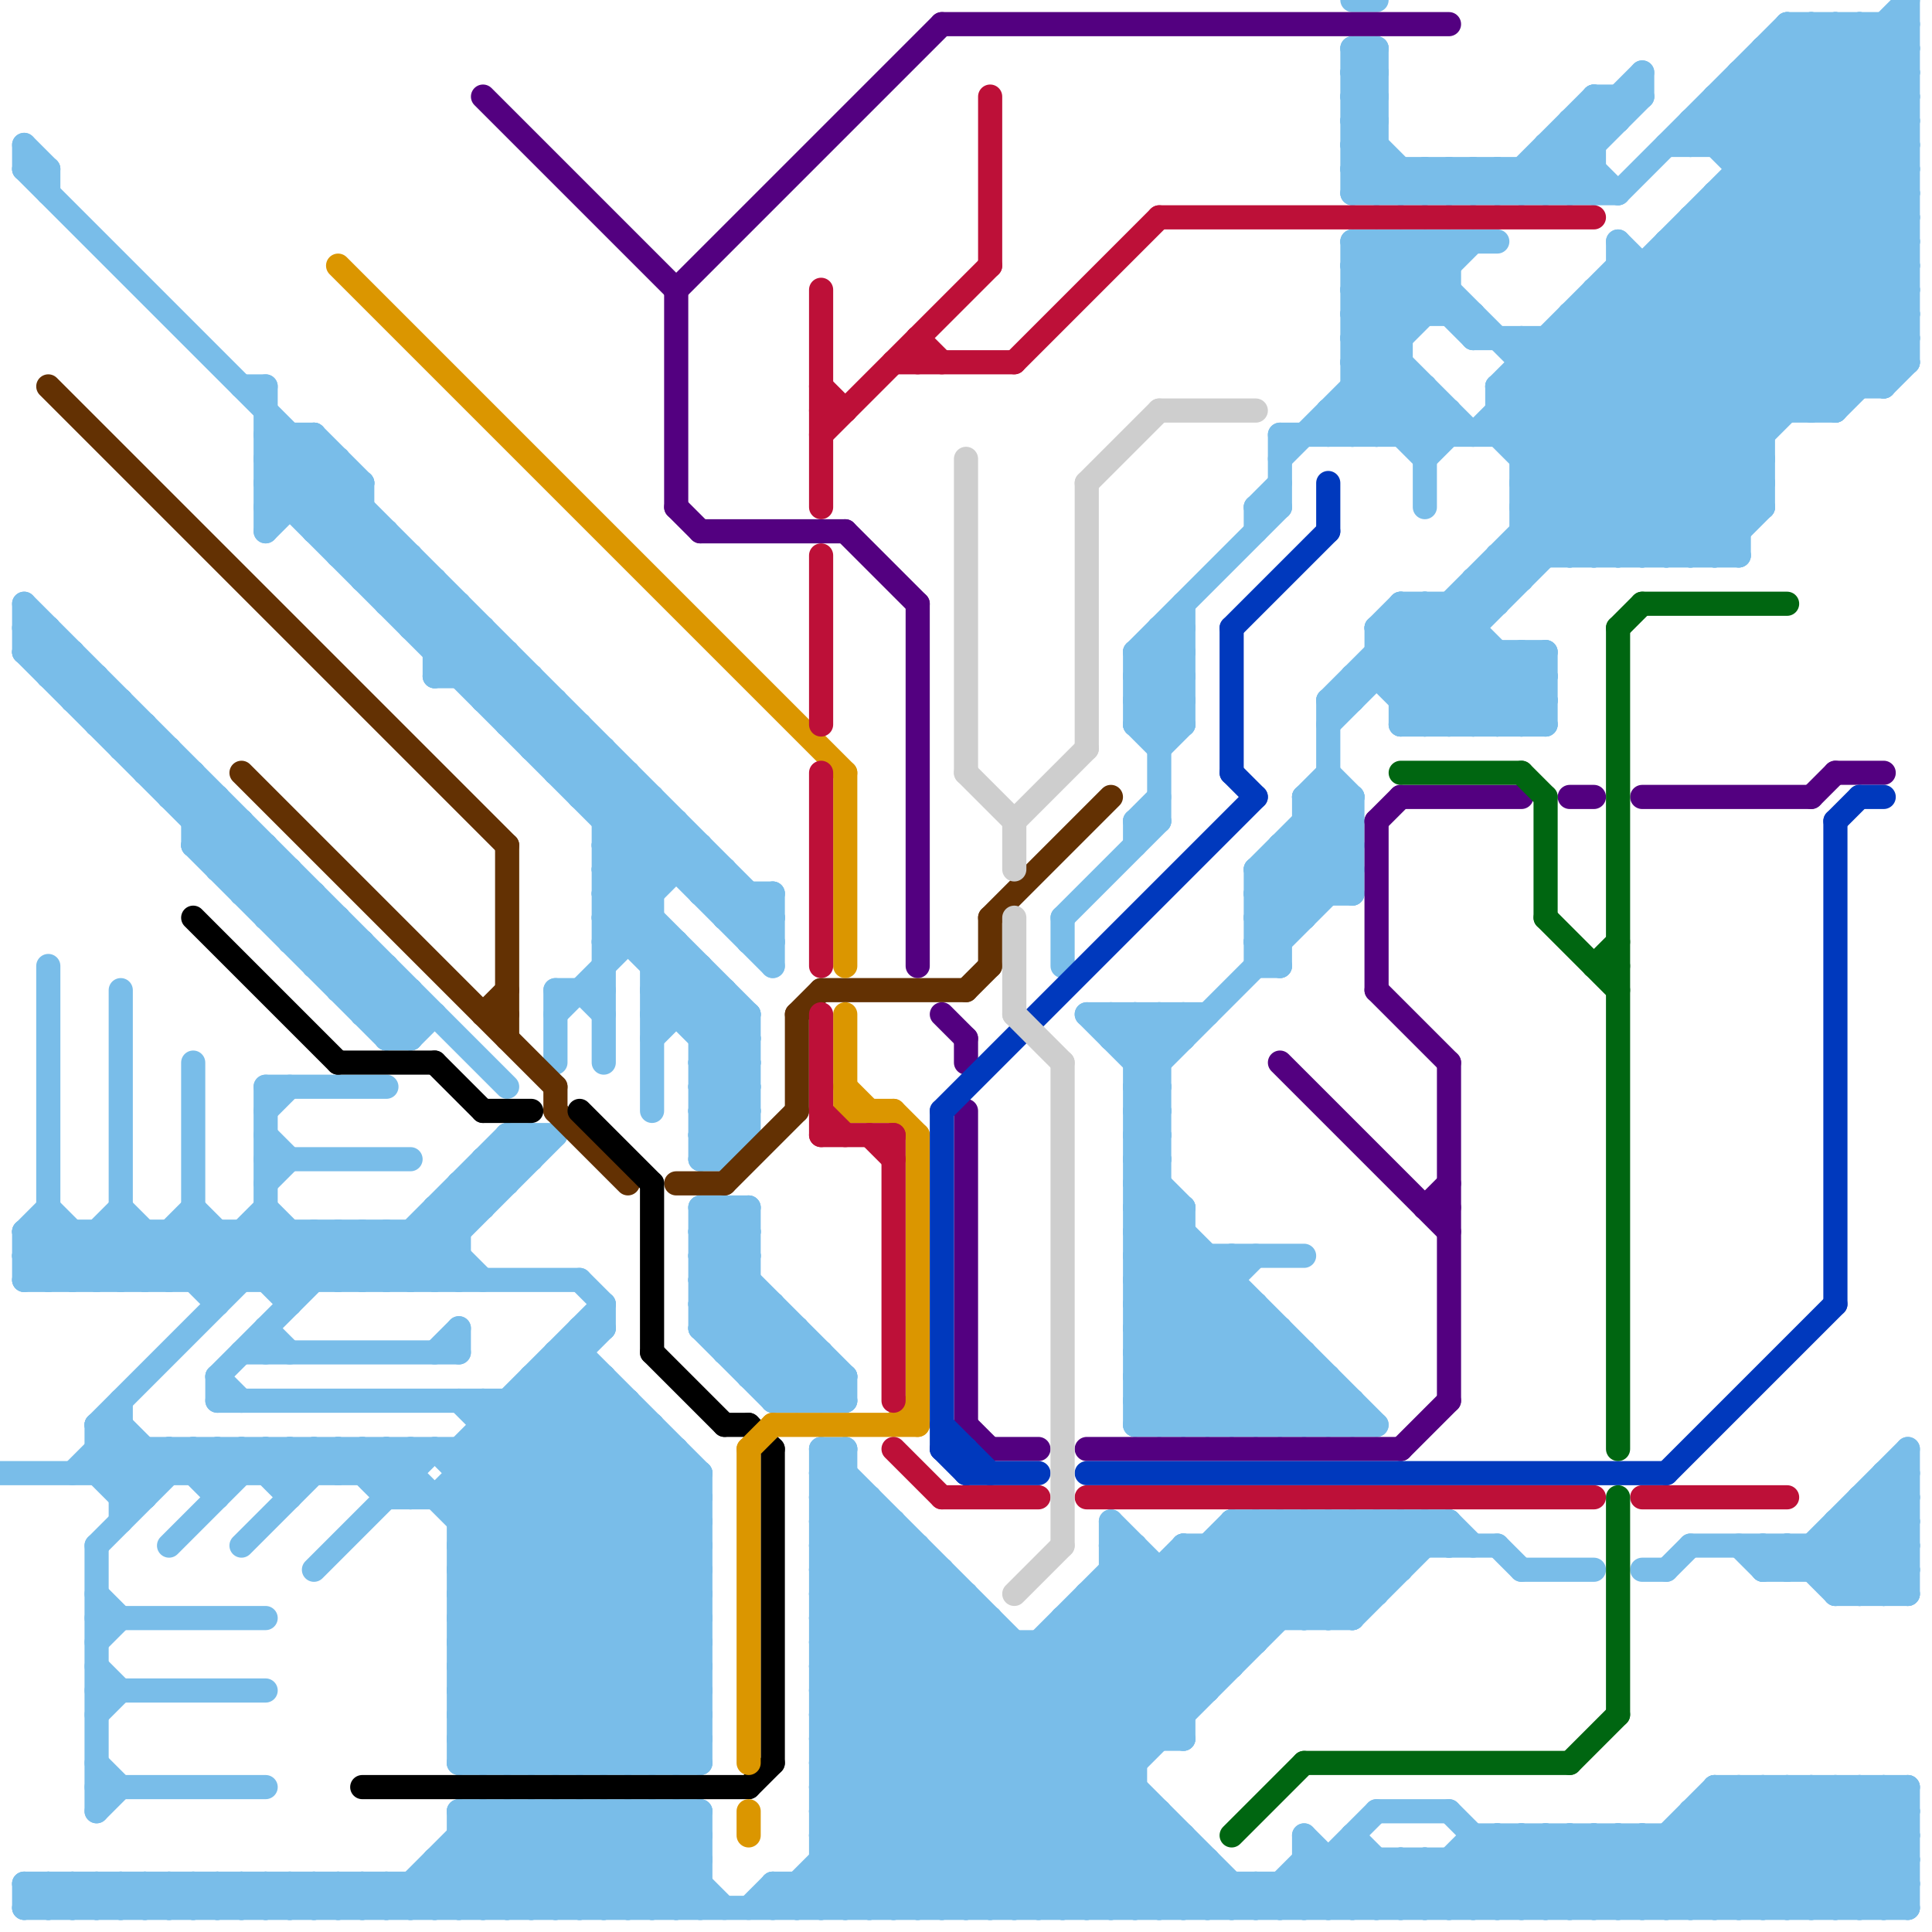 
<svg version="1.1" xmlns="http://www.w3.org/2000/svg" viewBox="0 0 80 80">
<style>line { stroke-width: 1; fill: none; stroke-linecap: round; stroke-linejoin: round; } .c0 { stroke: #79bde9 } .c1 { stroke: #633103 } .c2 { stroke: #000000 } .c3 { stroke: #db9600 } .c4 { stroke: #530080 } .c5 { stroke: #bd1038 } .c6 { stroke: #0039bd } .c7 { stroke: #cecece } .c8 { stroke: #006611 }</style><line class="c0" x1="5" y1="41" x2="5" y2="53"/><line class="c0" x1="12" y1="53" x2="14" y2="51"/><line class="c0" x1="7" y1="33" x2="9" y2="33"/><line class="c0" x1="26" y1="75" x2="30" y2="79"/><line class="c0" x1="29" y1="43" x2="31" y2="43"/><line class="c0" x1="17" y1="78" x2="17" y2="79"/><line class="c0" x1="16" y1="22" x2="16" y2="25"/><line class="c0" x1="46" y1="66" x2="50" y2="70"/><line class="c0" x1="11" y1="78" x2="11" y2="79"/><line class="c0" x1="13" y1="40" x2="14" y2="39"/><line class="c0" x1="52" y1="39" x2="56" y2="35"/><line class="c0" x1="54" y1="35" x2="56" y2="37"/><line class="c0" x1="64" y1="76" x2="67" y2="79"/><line class="c0" x1="34" y1="67" x2="41" y2="67"/><line class="c0" x1="4" y1="59" x2="6" y2="61"/><line class="c0" x1="37" y1="63" x2="37" y2="79"/><line class="c0" x1="31" y1="50" x2="31" y2="57"/><line class="c0" x1="43" y1="68" x2="43" y2="79"/><line class="c0" x1="76" y1="65" x2="79" y2="62"/><line class="c0" x1="52" y1="63" x2="52" y2="68"/><line class="c0" x1="1" y1="27" x2="2" y2="26"/><line class="c0" x1="47" y1="58" x2="51" y2="54"/><line class="c0" x1="8" y1="61" x2="9" y2="60"/><line class="c0" x1="34" y1="71" x2="39" y2="66"/><line class="c0" x1="16" y1="43" x2="17" y2="42"/><line class="c0" x1="35" y1="60" x2="35" y2="79"/><line class="c0" x1="7" y1="53" x2="9" y2="51"/><line class="c0" x1="51" y1="59" x2="54" y2="56"/><line class="c0" x1="55" y1="17" x2="60" y2="17"/><line class="c0" x1="39" y1="65" x2="39" y2="79"/><line class="c0" x1="30" y1="38" x2="31" y2="37"/><line class="c0" x1="20" y1="48" x2="22" y2="48"/><line class="c0" x1="47" y1="53" x2="51" y2="53"/><line class="c0" x1="31" y1="79" x2="32" y2="78"/><line class="c0" x1="4" y1="64" x2="8" y2="60"/><line class="c0" x1="71" y1="6" x2="76" y2="1"/><line class="c0" x1="65" y1="76" x2="68" y2="79"/><line class="c0" x1="16" y1="79" x2="20" y2="75"/><line class="c0" x1="19" y1="63" x2="25" y2="57"/><line class="c0" x1="55" y1="30" x2="79" y2="6"/><line class="c0" x1="23" y1="41" x2="23" y2="44"/><line class="c0" x1="47" y1="54" x2="52" y2="59"/><line class="c0" x1="1" y1="26" x2="17" y2="42"/><line class="c0" x1="7" y1="51" x2="7" y2="53"/><line class="c0" x1="61" y1="14" x2="79" y2="14"/><line class="c0" x1="56" y1="63" x2="56" y2="67"/><line class="c0" x1="29" y1="46" x2="31" y2="44"/><line class="c0" x1="22" y1="57" x2="22" y2="73"/><line class="c0" x1="30" y1="41" x2="30" y2="48"/><line class="c0" x1="60" y1="10" x2="60" y2="13"/><line class="c0" x1="29" y1="48" x2="31" y2="46"/><line class="c0" x1="77" y1="62" x2="79" y2="64"/><line class="c0" x1="43" y1="68" x2="47" y2="72"/><line class="c0" x1="34" y1="66" x2="47" y2="79"/><line class="c0" x1="18" y1="79" x2="22" y2="75"/><line class="c0" x1="1" y1="6" x2="2" y2="7"/><line class="c0" x1="5" y1="58" x2="5" y2="63"/><line class="c0" x1="58" y1="10" x2="58" y2="18"/><line class="c0" x1="57" y1="77" x2="57" y2="79"/><line class="c0" x1="34" y1="72" x2="41" y2="79"/><line class="c0" x1="1" y1="26" x2="2" y2="26"/><line class="c0" x1="47" y1="50" x2="48" y2="49"/><line class="c0" x1="13" y1="60" x2="13" y2="61"/><line class="c0" x1="46" y1="65" x2="50" y2="69"/><line class="c0" x1="19" y1="60" x2="19" y2="73"/><line class="c0" x1="19" y1="49" x2="21" y2="49"/><line class="c0" x1="63" y1="21" x2="65" y2="23"/><line class="c0" x1="17" y1="53" x2="23" y2="47"/><line class="c0" x1="54" y1="33" x2="54" y2="38"/><line class="c0" x1="63" y1="65" x2="66" y2="65"/><line class="c0" x1="29" y1="51" x2="30" y2="50"/><line class="c0" x1="65" y1="5" x2="65" y2="8"/><line class="c0" x1="77" y1="79" x2="79" y2="77"/><line class="c0" x1="56" y1="5" x2="59" y2="8"/><line class="c0" x1="60" y1="63" x2="60" y2="64"/><line class="c0" x1="15" y1="60" x2="15" y2="61"/><line class="c0" x1="19" y1="55" x2="19" y2="56"/><line class="c0" x1="34" y1="66" x2="40" y2="66"/><line class="c0" x1="65" y1="6" x2="67" y2="8"/><line class="c0" x1="71" y1="74" x2="76" y2="79"/><line class="c0" x1="1" y1="7" x2="32" y2="38"/><line class="c0" x1="33" y1="55" x2="33" y2="58"/><line class="c0" x1="19" y1="64" x2="29" y2="64"/><line class="c0" x1="18" y1="28" x2="20" y2="26"/><line class="c0" x1="47" y1="34" x2="47" y2="35"/><line class="c0" x1="19" y1="66" x2="29" y2="66"/><line class="c0" x1="59" y1="7" x2="59" y2="8"/><line class="c0" x1="23" y1="32" x2="24" y2="31"/><line class="c0" x1="29" y1="46" x2="30" y2="47"/><line class="c0" x1="25" y1="36" x2="27" y2="34"/><line class="c0" x1="22" y1="31" x2="25" y2="31"/><line class="c0" x1="44" y1="79" x2="48" y2="75"/><line class="c0" x1="73" y1="64" x2="73" y2="65"/><line class="c0" x1="47" y1="49" x2="48" y2="49"/><line class="c0" x1="47" y1="54" x2="52" y2="54"/><line class="c0" x1="7" y1="78" x2="7" y2="79"/><line class="c0" x1="61" y1="7" x2="61" y2="8"/><line class="c0" x1="55" y1="29" x2="55" y2="37"/><line class="c0" x1="53" y1="35" x2="56" y2="35"/><line class="c0" x1="60" y1="25" x2="60" y2="30"/><line class="c0" x1="47" y1="57" x2="52" y2="52"/><line class="c0" x1="1" y1="78" x2="2" y2="79"/><line class="c0" x1="5" y1="31" x2="7" y2="31"/><line class="c0" x1="71" y1="4" x2="79" y2="4"/><line class="c0" x1="34" y1="64" x2="36" y2="62"/><line class="c0" x1="5" y1="51" x2="7" y2="53"/><line class="c0" x1="25" y1="38" x2="28" y2="35"/><line class="c0" x1="32" y1="78" x2="33" y2="79"/><line class="c0" x1="18" y1="50" x2="19" y2="51"/><line class="c0" x1="62" y1="7" x2="62" y2="8"/><line class="c0" x1="23" y1="57" x2="29" y2="63"/><line class="c0" x1="28" y1="75" x2="28" y2="79"/><line class="c0" x1="13" y1="37" x2="13" y2="40"/><line class="c0" x1="21" y1="47" x2="22" y2="48"/><line class="c0" x1="34" y1="68" x2="45" y2="79"/><line class="c0" x1="53" y1="63" x2="56" y2="66"/><line class="c0" x1="19" y1="63" x2="29" y2="63"/><line class="c0" x1="63" y1="20" x2="79" y2="4"/><line class="c0" x1="32" y1="58" x2="34" y2="56"/><line class="c0" x1="34" y1="69" x2="44" y2="79"/><line class="c0" x1="78" y1="1" x2="78" y2="16"/><line class="c0" x1="14" y1="78" x2="14" y2="79"/><line class="c0" x1="17" y1="43" x2="18" y2="42"/><line class="c0" x1="24" y1="79" x2="28" y2="75"/><line class="c0" x1="69" y1="23" x2="73" y2="19"/><line class="c0" x1="32" y1="78" x2="79" y2="78"/><line class="c0" x1="7" y1="31" x2="7" y2="33"/><line class="c0" x1="26" y1="32" x2="26" y2="39"/><line class="c0" x1="23" y1="75" x2="23" y2="79"/><line class="c0" x1="8" y1="35" x2="11" y2="35"/><line class="c0" x1="49" y1="76" x2="49" y2="79"/><line class="c0" x1="5" y1="61" x2="6" y2="60"/><line class="c0" x1="73" y1="3" x2="79" y2="9"/><line class="c0" x1="67" y1="10" x2="74" y2="17"/><line class="c0" x1="53" y1="79" x2="57" y2="75"/><line class="c0" x1="4" y1="28" x2="4" y2="30"/><line class="c0" x1="34" y1="63" x2="37" y2="63"/><line class="c0" x1="34" y1="68" x2="52" y2="68"/><line class="c0" x1="34" y1="76" x2="49" y2="76"/><line class="c0" x1="64" y1="14" x2="64" y2="23"/><line class="c0" x1="53" y1="36" x2="54" y2="37"/><line class="c0" x1="37" y1="79" x2="53" y2="63"/><line class="c0" x1="53" y1="59" x2="55" y2="57"/><line class="c0" x1="16" y1="42" x2="17" y2="41"/><line class="c0" x1="52" y1="38" x2="54" y2="38"/><line class="c0" x1="78" y1="61" x2="78" y2="66"/><line class="c0" x1="69" y1="65" x2="70" y2="64"/><line class="c0" x1="69" y1="10" x2="76" y2="17"/><line class="c0" x1="4" y1="67" x2="11" y2="67"/><line class="c0" x1="20" y1="75" x2="24" y2="79"/><line class="c0" x1="67" y1="10" x2="67" y2="23"/><line class="c0" x1="47" y1="57" x2="55" y2="57"/><line class="c0" x1="17" y1="23" x2="17" y2="26"/><line class="c0" x1="63" y1="14" x2="63" y2="24"/><line class="c0" x1="11" y1="19" x2="14" y2="19"/><line class="c0" x1="55" y1="29" x2="59" y2="25"/><line class="c0" x1="63" y1="19" x2="79" y2="3"/><line class="c0" x1="52" y1="36" x2="52" y2="40"/><line class="c0" x1="4" y1="64" x2="4" y2="75"/><line class="c0" x1="56" y1="33" x2="56" y2="37"/><line class="c0" x1="22" y1="75" x2="26" y2="79"/><line class="c0" x1="69" y1="10" x2="69" y2="23"/><line class="c0" x1="13" y1="78" x2="13" y2="79"/><line class="c0" x1="29" y1="45" x2="31" y2="43"/><line class="c0" x1="29" y1="47" x2="31" y2="45"/><line class="c0" x1="4" y1="30" x2="6" y2="30"/><line class="c0" x1="20" y1="58" x2="20" y2="73"/><line class="c0" x1="72" y1="79" x2="77" y2="74"/><line class="c0" x1="25" y1="35" x2="27" y2="37"/><line class="c0" x1="50" y1="79" x2="51" y2="78"/><line class="c0" x1="19" y1="71" x2="21" y2="73"/><line class="c0" x1="46" y1="42" x2="48" y2="44"/><line class="c0" x1="29" y1="48" x2="30" y2="48"/><line class="c0" x1="65" y1="13" x2="79" y2="13"/><line class="c0" x1="35" y1="57" x2="35" y2="58"/><line class="c0" x1="15" y1="78" x2="15" y2="79"/><line class="c0" x1="27" y1="59" x2="27" y2="73"/><line class="c0" x1="24" y1="32" x2="25" y2="31"/><line class="c0" x1="34" y1="74" x2="41" y2="67"/><line class="c0" x1="47" y1="49" x2="48" y2="48"/><line class="c0" x1="47" y1="51" x2="48" y2="50"/><line class="c0" x1="52" y1="54" x2="52" y2="59"/><line class="c0" x1="47" y1="43" x2="48" y2="42"/><line class="c0" x1="59" y1="30" x2="62" y2="27"/><line class="c0" x1="67" y1="8" x2="74" y2="1"/><line class="c0" x1="1" y1="52" x2="2" y2="53"/><line class="c0" x1="14" y1="41" x2="17" y2="41"/><line class="c0" x1="74" y1="1" x2="74" y2="17"/><line class="c0" x1="59" y1="18" x2="60" y2="17"/><line class="c0" x1="29" y1="42" x2="30" y2="41"/><line class="c0" x1="2" y1="51" x2="4" y2="53"/><line class="c0" x1="64" y1="14" x2="72" y2="22"/><line class="c0" x1="78" y1="74" x2="79" y2="75"/><line class="c0" x1="61" y1="30" x2="64" y2="27"/><line class="c0" x1="52" y1="40" x2="53" y2="40"/><line class="c0" x1="71" y1="4" x2="79" y2="12"/><line class="c0" x1="44" y1="38" x2="48" y2="34"/><line class="c0" x1="76" y1="1" x2="76" y2="17"/><line class="c0" x1="3" y1="51" x2="3" y2="53"/><line class="c0" x1="25" y1="75" x2="25" y2="79"/><line class="c0" x1="11" y1="20" x2="13" y2="18"/><line class="c0" x1="34" y1="76" x2="42" y2="68"/><line class="c0" x1="23" y1="31" x2="24" y2="30"/><line class="c0" x1="74" y1="65" x2="79" y2="60"/><line class="c0" x1="55" y1="17" x2="56" y2="18"/><line class="c0" x1="47" y1="52" x2="54" y2="52"/><line class="c0" x1="67" y1="4" x2="67" y2="5"/><line class="c0" x1="29" y1="44" x2="31" y2="42"/><line class="c0" x1="66" y1="12" x2="66" y2="23"/><line class="c0" x1="34" y1="60" x2="34" y2="79"/><line class="c0" x1="65" y1="8" x2="66" y2="7"/><line class="c0" x1="29" y1="75" x2="29" y2="79"/><line class="c0" x1="29" y1="45" x2="31" y2="47"/><line class="c0" x1="7" y1="79" x2="8" y2="78"/><line class="c0" x1="78" y1="79" x2="79" y2="78"/><line class="c0" x1="56" y1="14" x2="60" y2="10"/><line class="c0" x1="56" y1="3" x2="57" y2="4"/><line class="c0" x1="26" y1="73" x2="29" y2="70"/><line class="c0" x1="21" y1="58" x2="29" y2="66"/><line class="c0" x1="31" y1="57" x2="35" y2="57"/><line class="c0" x1="1" y1="25" x2="1" y2="27"/><line class="c0" x1="5" y1="31" x2="6" y2="30"/><line class="c0" x1="21" y1="27" x2="21" y2="30"/><line class="c0" x1="30" y1="48" x2="31" y2="47"/><line class="c0" x1="71" y1="74" x2="79" y2="74"/><line class="c0" x1="72" y1="7" x2="79" y2="7"/><line class="c0" x1="20" y1="26" x2="20" y2="29"/><line class="c0" x1="27" y1="41" x2="31" y2="45"/><line class="c0" x1="71" y1="74" x2="71" y2="79"/><line class="c0" x1="19" y1="69" x2="28" y2="60"/><line class="c0" x1="11" y1="19" x2="32" y2="40"/><line class="c0" x1="56" y1="63" x2="58" y2="65"/><line class="c0" x1="13" y1="22" x2="16" y2="22"/><line class="c0" x1="2" y1="50" x2="5" y2="53"/><line class="c0" x1="46" y1="64" x2="51" y2="69"/><line class="c0" x1="30" y1="56" x2="34" y2="56"/><line class="c0" x1="11" y1="21" x2="13" y2="19"/><line class="c0" x1="31" y1="56" x2="32" y2="55"/><line class="c0" x1="29" y1="50" x2="31" y2="50"/><line class="c0" x1="38" y1="79" x2="54" y2="63"/><line class="c0" x1="29" y1="52" x2="31" y2="52"/><line class="c0" x1="16" y1="25" x2="19" y2="25"/><line class="c0" x1="12" y1="36" x2="12" y2="39"/><line class="c0" x1="56" y1="8" x2="57" y2="7"/><line class="c0" x1="15" y1="24" x2="18" y2="24"/><line class="c0" x1="53" y1="55" x2="53" y2="59"/><line class="c0" x1="68" y1="11" x2="68" y2="23"/><line class="c0" x1="48" y1="42" x2="49" y2="43"/><line class="c0" x1="52" y1="37" x2="53" y2="38"/><line class="c0" x1="58" y1="77" x2="60" y2="79"/><line class="c0" x1="75" y1="64" x2="77" y2="66"/><line class="c0" x1="61" y1="24" x2="63" y2="24"/><line class="c0" x1="16" y1="51" x2="16" y2="53"/><line class="c0" x1="58" y1="8" x2="59" y2="7"/><line class="c0" x1="20" y1="48" x2="21" y2="49"/><line class="c0" x1="29" y1="44" x2="31" y2="46"/><line class="c0" x1="57" y1="27" x2="64" y2="27"/><line class="c0" x1="51" y1="52" x2="51" y2="59"/><line class="c0" x1="31" y1="39" x2="32" y2="39"/><line class="c0" x1="9" y1="33" x2="9" y2="36"/><line class="c0" x1="77" y1="74" x2="77" y2="79"/><line class="c0" x1="70" y1="75" x2="79" y2="75"/><line class="c0" x1="29" y1="37" x2="30" y2="36"/><line class="c0" x1="40" y1="79" x2="56" y2="63"/><line class="c0" x1="56" y1="2" x2="57" y2="3"/><line class="c0" x1="8" y1="44" x2="8" y2="53"/><line class="c0" x1="56" y1="15" x2="59" y2="18"/><line class="c0" x1="60" y1="77" x2="62" y2="79"/><line class="c0" x1="60" y1="8" x2="61" y2="7"/><line class="c0" x1="29" y1="47" x2="30" y2="48"/><line class="c0" x1="46" y1="43" x2="47" y2="42"/><line class="c0" x1="47" y1="58" x2="56" y2="58"/><line class="c0" x1="11" y1="35" x2="11" y2="38"/><line class="c0" x1="47" y1="48" x2="49" y2="50"/><line class="c0" x1="14" y1="23" x2="17" y2="23"/><line class="c0" x1="34" y1="61" x2="52" y2="79"/><line class="c0" x1="29" y1="53" x2="31" y2="51"/><line class="c0" x1="44" y1="67" x2="56" y2="67"/><line class="c0" x1="29" y1="55" x2="31" y2="53"/><line class="c0" x1="79" y1="60" x2="79" y2="66"/><line class="c0" x1="48" y1="79" x2="50" y2="77"/><line class="c0" x1="53" y1="35" x2="55" y2="37"/><line class="c0" x1="25" y1="38" x2="27" y2="38"/><line class="c0" x1="63" y1="16" x2="70" y2="23"/><line class="c0" x1="19" y1="75" x2="19" y2="79"/><line class="c0" x1="32" y1="54" x2="32" y2="58"/><line class="c0" x1="34" y1="64" x2="49" y2="79"/><line class="c0" x1="66" y1="4" x2="68" y2="4"/><line class="c0" x1="5" y1="29" x2="5" y2="31"/><line class="c0" x1="21" y1="30" x2="22" y2="29"/><line class="c0" x1="70" y1="79" x2="75" y2="74"/><line class="c0" x1="5" y1="59" x2="7" y2="61"/><line class="c0" x1="18" y1="50" x2="18" y2="53"/><line class="c0" x1="65" y1="14" x2="72" y2="21"/><line class="c0" x1="5" y1="50" x2="9" y2="54"/><line class="c0" x1="25" y1="38" x2="31" y2="44"/><line class="c0" x1="25" y1="34" x2="26" y2="33"/><line class="c0" x1="47" y1="64" x2="47" y2="79"/><line class="c0" x1="63" y1="20" x2="66" y2="23"/><line class="c0" x1="27" y1="42" x2="31" y2="42"/><line class="c0" x1="19" y1="71" x2="29" y2="71"/><line class="c0" x1="58" y1="79" x2="61" y2="76"/><line class="c0" x1="22" y1="57" x2="29" y2="64"/><line class="c0" x1="19" y1="73" x2="29" y2="73"/><line class="c0" x1="34" y1="56" x2="34" y2="58"/><line class="c0" x1="9" y1="60" x2="10" y2="61"/><line class="c0" x1="19" y1="65" x2="29" y2="65"/><line class="c0" x1="62" y1="18" x2="67" y2="23"/><line class="c0" x1="32" y1="37" x2="32" y2="40"/><line class="c0" x1="34" y1="75" x2="38" y2="79"/><line class="c0" x1="47" y1="28" x2="49" y2="26"/><line class="c0" x1="56" y1="14" x2="60" y2="18"/><line class="c0" x1="19" y1="77" x2="21" y2="79"/><line class="c0" x1="12" y1="51" x2="12" y2="54"/><line class="c0" x1="11" y1="20" x2="27" y2="36"/><line class="c0" x1="1" y1="51" x2="3" y2="53"/><line class="c0" x1="44" y1="67" x2="44" y2="79"/><line class="c0" x1="9" y1="35" x2="10" y2="34"/><line class="c0" x1="13" y1="22" x2="15" y2="20"/><line class="c0" x1="60" y1="79" x2="63" y2="76"/><line class="c0" x1="62" y1="16" x2="67" y2="11"/><line class="c0" x1="29" y1="54" x2="32" y2="54"/><line class="c0" x1="11" y1="60" x2="12" y2="61"/><line class="c0" x1="4" y1="68" x2="5" y2="67"/><line class="c0" x1="61" y1="77" x2="63" y2="79"/><line class="c0" x1="74" y1="74" x2="79" y2="79"/><line class="c0" x1="23" y1="41" x2="25" y2="41"/><line class="c0" x1="65" y1="13" x2="73" y2="21"/><line class="c0" x1="47" y1="29" x2="49" y2="29"/><line class="c0" x1="62" y1="16" x2="62" y2="18"/><line class="c0" x1="2" y1="79" x2="3" y2="78"/><line class="c0" x1="4" y1="59" x2="12" y2="51"/><line class="c0" x1="11" y1="78" x2="12" y2="79"/><line class="c0" x1="34" y1="63" x2="50" y2="79"/><line class="c0" x1="19" y1="49" x2="20" y2="50"/><line class="c0" x1="74" y1="74" x2="74" y2="79"/><line class="c0" x1="18" y1="27" x2="21" y2="27"/><line class="c0" x1="11" y1="16" x2="11" y2="22"/><line class="c0" x1="10" y1="56" x2="19" y2="56"/><line class="c0" x1="13" y1="40" x2="16" y2="40"/><line class="c0" x1="3" y1="79" x2="4" y2="78"/><line class="c0" x1="57" y1="8" x2="58" y2="7"/><line class="c0" x1="56" y1="0" x2="57" y2="0"/><line class="c0" x1="47" y1="49" x2="57" y2="59"/><line class="c0" x1="69" y1="6" x2="79" y2="6"/><line class="c0" x1="56" y1="2" x2="57" y2="2"/><line class="c0" x1="17" y1="51" x2="17" y2="53"/><line class="c0" x1="45" y1="42" x2="50" y2="42"/><line class="c0" x1="47" y1="48" x2="48" y2="48"/><line class="c0" x1="11" y1="48" x2="17" y2="48"/><line class="c0" x1="19" y1="70" x2="28" y2="61"/><line class="c0" x1="70" y1="5" x2="79" y2="5"/><line class="c0" x1="59" y1="16" x2="59" y2="21"/><line class="c0" x1="34" y1="67" x2="46" y2="79"/><line class="c0" x1="58" y1="30" x2="61" y2="27"/><line class="c0" x1="47" y1="45" x2="56" y2="36"/><line class="c0" x1="62" y1="18" x2="79" y2="1"/><line class="c0" x1="47" y1="28" x2="49" y2="30"/><line class="c0" x1="28" y1="79" x2="29" y2="78"/><line class="c0" x1="24" y1="33" x2="25" y2="32"/><line class="c0" x1="47" y1="50" x2="49" y2="50"/><line class="c0" x1="58" y1="18" x2="59" y2="17"/><line class="c0" x1="32" y1="79" x2="47" y2="64"/><line class="c0" x1="66" y1="23" x2="79" y2="10"/><line class="c0" x1="7" y1="60" x2="7" y2="61"/><line class="c0" x1="16" y1="62" x2="29" y2="62"/><line class="c0" x1="29" y1="51" x2="31" y2="51"/><line class="c0" x1="11" y1="55" x2="11" y2="56"/><line class="c0" x1="25" y1="31" x2="25" y2="44"/><line class="c0" x1="30" y1="50" x2="30" y2="56"/><line class="c0" x1="31" y1="42" x2="31" y2="47"/><line class="c0" x1="49" y1="64" x2="49" y2="72"/><line class="c0" x1="56" y1="5" x2="57" y2="4"/><line class="c0" x1="54" y1="34" x2="56" y2="34"/><line class="c0" x1="36" y1="62" x2="36" y2="79"/><line class="c0" x1="56" y1="7" x2="57" y2="6"/><line class="c0" x1="21" y1="79" x2="25" y2="75"/><line class="c0" x1="19" y1="49" x2="19" y2="53"/><line class="c0" x1="16" y1="78" x2="17" y2="79"/><line class="c0" x1="19" y1="60" x2="29" y2="70"/><line class="c0" x1="19" y1="62" x2="29" y2="72"/><line class="c0" x1="28" y1="75" x2="29" y2="76"/><line class="c0" x1="55" y1="59" x2="56" y2="58"/><line class="c0" x1="63" y1="18" x2="79" y2="2"/><line class="c0" x1="78" y1="62" x2="79" y2="63"/><line class="c0" x1="56" y1="10" x2="62" y2="10"/><line class="c0" x1="47" y1="45" x2="48" y2="46"/><line class="c0" x1="22" y1="57" x2="25" y2="57"/><line class="c0" x1="47" y1="47" x2="48" y2="48"/><line class="c0" x1="56" y1="16" x2="59" y2="19"/><line class="c0" x1="31" y1="37" x2="31" y2="39"/><line class="c0" x1="4" y1="74" x2="11" y2="74"/><line class="c0" x1="77" y1="1" x2="77" y2="16"/><line class="c0" x1="19" y1="60" x2="25" y2="54"/><line class="c0" x1="33" y1="79" x2="47" y2="65"/><line class="c0" x1="9" y1="78" x2="10" y2="79"/><line class="c0" x1="71" y1="79" x2="76" y2="74"/><line class="c0" x1="1" y1="27" x2="3" y2="27"/><line class="c0" x1="18" y1="28" x2="22" y2="28"/><line class="c0" x1="25" y1="57" x2="25" y2="73"/><line class="c0" x1="11" y1="51" x2="13" y2="53"/><line class="c0" x1="21" y1="47" x2="21" y2="49"/><line class="c0" x1="19" y1="71" x2="29" y2="61"/><line class="c0" x1="38" y1="64" x2="38" y2="79"/><line class="c0" x1="76" y1="66" x2="79" y2="66"/><line class="c0" x1="19" y1="73" x2="29" y2="63"/><line class="c0" x1="48" y1="42" x2="48" y2="59"/><line class="c0" x1="15" y1="60" x2="17" y2="62"/><line class="c0" x1="6" y1="32" x2="7" y2="31"/><line class="c0" x1="16" y1="53" x2="22" y2="47"/><line class="c0" x1="29" y1="54" x2="31" y2="52"/><line class="c0" x1="30" y1="38" x2="32" y2="38"/><line class="c0" x1="73" y1="79" x2="78" y2="74"/><line class="c0" x1="11" y1="18" x2="13" y2="18"/><line class="c0" x1="52" y1="37" x2="56" y2="33"/><line class="c0" x1="17" y1="25" x2="18" y2="24"/><line class="c0" x1="54" y1="33" x2="56" y2="35"/><line class="c0" x1="65" y1="23" x2="79" y2="9"/><line class="c0" x1="10" y1="34" x2="10" y2="37"/><line class="c0" x1="56" y1="4" x2="57" y2="3"/><line class="c0" x1="15" y1="51" x2="17" y2="53"/><line class="c0" x1="56" y1="6" x2="57" y2="5"/><line class="c0" x1="18" y1="77" x2="29" y2="77"/><line class="c0" x1="62" y1="16" x2="78" y2="16"/><line class="c0" x1="56" y1="12" x2="58" y2="10"/><line class="c0" x1="70" y1="64" x2="79" y2="64"/><line class="c0" x1="4" y1="78" x2="4" y2="79"/><line class="c0" x1="25" y1="73" x2="29" y2="69"/><line class="c0" x1="57" y1="63" x2="58" y2="64"/><line class="c0" x1="59" y1="10" x2="60" y2="11"/><line class="c0" x1="12" y1="60" x2="13" y2="61"/><line class="c0" x1="34" y1="64" x2="38" y2="64"/><line class="c0" x1="13" y1="51" x2="13" y2="53"/><line class="c0" x1="54" y1="63" x2="54" y2="67"/><line class="c0" x1="47" y1="55" x2="53" y2="55"/><line class="c0" x1="63" y1="27" x2="63" y2="30"/><line class="c0" x1="65" y1="5" x2="67" y2="5"/><line class="c0" x1="63" y1="20" x2="73" y2="20"/><line class="c0" x1="55" y1="67" x2="59" y2="63"/><line class="c0" x1="10" y1="16" x2="11" y2="16"/><line class="c0" x1="6" y1="78" x2="7" y2="79"/><line class="c0" x1="56" y1="15" x2="58" y2="15"/><line class="c0" x1="8" y1="35" x2="16" y2="43"/><line class="c0" x1="9" y1="57" x2="10" y2="58"/><line class="c0" x1="52" y1="78" x2="52" y2="79"/><line class="c0" x1="68" y1="3" x2="68" y2="4"/><line class="c0" x1="19" y1="66" x2="26" y2="73"/><line class="c0" x1="6" y1="30" x2="6" y2="32"/><line class="c0" x1="22" y1="58" x2="29" y2="65"/><line class="c0" x1="34" y1="60" x2="47" y2="73"/><line class="c0" x1="46" y1="63" x2="46" y2="79"/><line class="c0" x1="52" y1="36" x2="54" y2="38"/><line class="c0" x1="66" y1="76" x2="66" y2="79"/><line class="c0" x1="11" y1="20" x2="15" y2="20"/><line class="c0" x1="13" y1="60" x2="14" y2="61"/><line class="c0" x1="34" y1="67" x2="37" y2="64"/><line class="c0" x1="5" y1="79" x2="6" y2="78"/><line class="c0" x1="34" y1="73" x2="40" y2="67"/><line class="c0" x1="4" y1="78" x2="5" y2="79"/><line class="c0" x1="76" y1="74" x2="79" y2="77"/><line class="c0" x1="74" y1="2" x2="79" y2="7"/><line class="c0" x1="25" y1="35" x2="29" y2="35"/><line class="c0" x1="46" y1="63" x2="51" y2="68"/><line class="c0" x1="14" y1="78" x2="15" y2="79"/><line class="c0" x1="48" y1="26" x2="49" y2="27"/><line class="c0" x1="11" y1="50" x2="14" y2="53"/><line class="c0" x1="56" y1="58" x2="56" y2="59"/><line class="c0" x1="68" y1="76" x2="68" y2="79"/><line class="c0" x1="23" y1="56" x2="24" y2="56"/><line class="c0" x1="50" y1="77" x2="50" y2="79"/><line class="c0" x1="25" y1="37" x2="28" y2="34"/><line class="c0" x1="60" y1="30" x2="63" y2="27"/><line class="c0" x1="4" y1="61" x2="5" y2="62"/><line class="c0" x1="52" y1="37" x2="56" y2="37"/><line class="c0" x1="72" y1="4" x2="79" y2="11"/><line class="c0" x1="55" y1="29" x2="56" y2="29"/><line class="c0" x1="6" y1="79" x2="7" y2="78"/><line class="c0" x1="30" y1="55" x2="31" y2="54"/><line class="c0" x1="57" y1="26" x2="58" y2="25"/><line class="c0" x1="24" y1="73" x2="29" y2="68"/><line class="c0" x1="34" y1="70" x2="39" y2="65"/><line class="c0" x1="20" y1="29" x2="23" y2="29"/><line class="c0" x1="24" y1="30" x2="24" y2="33"/><line class="c0" x1="75" y1="79" x2="79" y2="75"/><line class="c0" x1="1" y1="78" x2="29" y2="78"/><line class="c0" x1="20" y1="60" x2="29" y2="69"/><line class="c0" x1="45" y1="79" x2="48" y2="76"/><line class="c0" x1="56" y1="12" x2="58" y2="14"/><line class="c0" x1="11" y1="45" x2="16" y2="45"/><line class="c0" x1="61" y1="24" x2="61" y2="30"/><line class="c0" x1="8" y1="60" x2="8" y2="61"/><line class="c0" x1="70" y1="75" x2="74" y2="79"/><line class="c0" x1="17" y1="26" x2="20" y2="26"/><line class="c0" x1="6" y1="51" x2="6" y2="53"/><line class="c0" x1="29" y1="50" x2="29" y2="55"/><line class="c0" x1="3" y1="29" x2="5" y2="29"/><line class="c0" x1="49" y1="50" x2="49" y2="59"/><line class="c0" x1="47" y1="45" x2="48" y2="45"/><line class="c0" x1="19" y1="66" x2="26" y2="59"/><line class="c0" x1="47" y1="47" x2="48" y2="47"/><line class="c0" x1="17" y1="78" x2="18" y2="79"/><line class="c0" x1="70" y1="76" x2="73" y2="79"/><line class="c0" x1="48" y1="31" x2="49" y2="30"/><line class="c0" x1="10" y1="60" x2="10" y2="61"/><line class="c0" x1="19" y1="72" x2="29" y2="72"/><line class="c0" x1="47" y1="27" x2="49" y2="29"/><line class="c0" x1="16" y1="40" x2="16" y2="43"/><line class="c0" x1="73" y1="64" x2="74" y2="65"/><line class="c0" x1="34" y1="71" x2="42" y2="79"/><line class="c0" x1="72" y1="3" x2="79" y2="3"/><line class="c0" x1="49" y1="65" x2="52" y2="68"/><line class="c0" x1="14" y1="41" x2="15" y2="40"/><line class="c0" x1="76" y1="79" x2="79" y2="76"/><line class="c0" x1="16" y1="60" x2="16" y2="62"/><line class="c0" x1="79" y1="0" x2="79" y2="15"/><line class="c0" x1="9" y1="36" x2="12" y2="36"/><line class="c0" x1="57" y1="26" x2="57" y2="28"/><line class="c0" x1="55" y1="57" x2="55" y2="59"/><line class="c0" x1="34" y1="70" x2="50" y2="70"/><line class="c0" x1="2" y1="28" x2="4" y2="28"/><line class="c0" x1="40" y1="66" x2="40" y2="79"/><line class="c0" x1="11" y1="18" x2="32" y2="39"/><line class="c0" x1="63" y1="79" x2="66" y2="76"/><line class="c0" x1="24" y1="55" x2="24" y2="73"/><line class="c0" x1="9" y1="61" x2="10" y2="60"/><line class="c0" x1="56" y1="11" x2="58" y2="13"/><line class="c0" x1="53" y1="18" x2="53" y2="21"/><line class="c0" x1="19" y1="61" x2="29" y2="61"/><line class="c0" x1="12" y1="78" x2="12" y2="79"/><line class="c0" x1="22" y1="30" x2="23" y2="29"/><line class="c0" x1="47" y1="46" x2="48" y2="47"/><line class="c0" x1="47" y1="57" x2="49" y2="59"/><line class="c0" x1="59" y1="77" x2="61" y2="79"/><line class="c0" x1="71" y1="5" x2="79" y2="13"/><line class="c0" x1="72" y1="74" x2="77" y2="79"/><line class="c0" x1="54" y1="79" x2="56" y2="77"/><line class="c0" x1="13" y1="51" x2="15" y2="53"/><line class="c0" x1="47" y1="30" x2="49" y2="30"/><line class="c0" x1="74" y1="64" x2="76" y2="66"/><line class="c0" x1="21" y1="75" x2="21" y2="79"/><line class="c0" x1="64" y1="6" x2="66" y2="6"/><line class="c0" x1="58" y1="63" x2="59" y2="64"/><line class="c0" x1="76" y1="63" x2="79" y2="63"/><line class="c0" x1="27" y1="73" x2="29" y2="71"/><line class="c0" x1="47" y1="54" x2="49" y2="52"/><line class="c0" x1="73" y1="65" x2="79" y2="65"/><line class="c0" x1="30" y1="36" x2="30" y2="38"/><line class="c0" x1="27" y1="41" x2="28" y2="40"/><line class="c0" x1="11" y1="19" x2="12" y2="18"/><line class="c0" x1="56" y1="79" x2="58" y2="77"/><line class="c0" x1="31" y1="38" x2="32" y2="37"/><line class="c0" x1="34" y1="62" x2="51" y2="79"/><line class="c0" x1="1" y1="51" x2="1" y2="53"/><line class="c0" x1="49" y1="64" x2="52" y2="67"/><line class="c0" x1="76" y1="64" x2="78" y2="66"/><line class="c0" x1="63" y1="30" x2="64" y2="29"/><line class="c0" x1="17" y1="79" x2="21" y2="75"/><line class="c0" x1="48" y1="26" x2="48" y2="34"/><line class="c0" x1="12" y1="78" x2="13" y2="79"/><line class="c0" x1="60" y1="63" x2="61" y2="64"/><line class="c0" x1="53" y1="78" x2="53" y2="79"/><line class="c0" x1="56" y1="10" x2="56" y2="18"/><line class="c0" x1="11" y1="61" x2="12" y2="60"/><line class="c0" x1="45" y1="67" x2="49" y2="71"/><line class="c0" x1="56" y1="28" x2="56" y2="29"/><line class="c0" x1="67" y1="76" x2="67" y2="79"/><line class="c0" x1="7" y1="64" x2="11" y2="60"/><line class="c0" x1="48" y1="26" x2="49" y2="26"/><line class="c0" x1="3" y1="61" x2="5" y2="59"/><line class="c0" x1="66" y1="12" x2="79" y2="12"/><line class="c0" x1="6" y1="60" x2="6" y2="62"/><line class="c0" x1="45" y1="66" x2="45" y2="79"/><line class="c0" x1="73" y1="2" x2="73" y2="21"/><line class="c0" x1="3" y1="53" x2="5" y2="51"/><line class="c0" x1="19" y1="79" x2="23" y2="75"/><line class="c0" x1="42" y1="79" x2="47" y2="74"/><line class="c0" x1="57" y1="63" x2="57" y2="66"/><line class="c0" x1="69" y1="76" x2="69" y2="79"/><line class="c0" x1="62" y1="16" x2="69" y2="23"/><line class="c0" x1="47" y1="59" x2="57" y2="59"/><line class="c0" x1="25" y1="37" x2="27" y2="37"/><line class="c0" x1="47" y1="51" x2="49" y2="51"/><line class="c0" x1="7" y1="78" x2="8" y2="79"/><line class="c0" x1="61" y1="7" x2="62" y2="8"/><line class="c0" x1="63" y1="19" x2="73" y2="19"/><line class="c0" x1="17" y1="41" x2="17" y2="43"/><line class="c0" x1="66" y1="76" x2="69" y2="79"/><line class="c0" x1="63" y1="21" x2="73" y2="21"/><line class="c0" x1="56" y1="14" x2="58" y2="14"/><line class="c0" x1="60" y1="77" x2="60" y2="79"/><line class="c0" x1="4" y1="75" x2="5" y2="74"/><line class="c0" x1="62" y1="17" x2="68" y2="23"/><line class="c0" x1="57" y1="26" x2="61" y2="26"/><line class="c0" x1="28" y1="73" x2="29" y2="72"/><line class="c0" x1="10" y1="37" x2="11" y2="36"/><line class="c0" x1="25" y1="39" x2="28" y2="39"/><line class="c0" x1="56" y1="13" x2="59" y2="10"/><line class="c0" x1="44" y1="68" x2="48" y2="72"/><line class="c0" x1="11" y1="21" x2="15" y2="21"/><line class="c0" x1="34" y1="77" x2="50" y2="77"/><line class="c0" x1="12" y1="39" x2="15" y2="39"/><line class="c0" x1="9" y1="51" x2="9" y2="54"/><line class="c0" x1="4" y1="69" x2="5" y2="70"/><line class="c0" x1="74" y1="1" x2="79" y2="6"/><line class="c0" x1="25" y1="37" x2="31" y2="43"/><line class="c0" x1="8" y1="51" x2="10" y2="53"/><line class="c0" x1="78" y1="61" x2="79" y2="62"/><line class="c0" x1="71" y1="75" x2="75" y2="79"/><line class="c0" x1="59" y1="63" x2="59" y2="64"/><line class="c0" x1="47" y1="47" x2="48" y2="46"/><line class="c0" x1="41" y1="67" x2="41" y2="79"/><line class="c0" x1="51" y1="63" x2="55" y2="67"/><line class="c0" x1="48" y1="27" x2="49" y2="28"/><line class="c0" x1="62" y1="30" x2="64" y2="28"/><line class="c0" x1="19" y1="72" x2="29" y2="62"/><line class="c0" x1="54" y1="77" x2="79" y2="77"/><line class="c0" x1="43" y1="79" x2="47" y2="75"/><line class="c0" x1="62" y1="7" x2="63" y2="8"/><line class="c0" x1="55" y1="77" x2="55" y2="79"/><line class="c0" x1="66" y1="4" x2="67" y2="5"/><line class="c0" x1="27" y1="40" x2="29" y2="40"/><line class="c0" x1="15" y1="20" x2="15" y2="24"/><line class="c0" x1="1" y1="52" x2="19" y2="52"/><line class="c0" x1="16" y1="61" x2="17" y2="60"/><line class="c0" x1="77" y1="66" x2="79" y2="64"/><line class="c0" x1="18" y1="50" x2="20" y2="50"/><line class="c0" x1="56" y1="28" x2="64" y2="28"/><line class="c0" x1="8" y1="78" x2="8" y2="79"/><line class="c0" x1="2" y1="78" x2="2" y2="79"/><line class="c0" x1="54" y1="33" x2="55" y2="32"/><line class="c0" x1="60" y1="75" x2="64" y2="79"/><line class="c0" x1="64" y1="7" x2="65" y2="8"/><line class="c0" x1="62" y1="17" x2="76" y2="17"/><line class="c0" x1="14" y1="51" x2="14" y2="53"/><line class="c0" x1="42" y1="68" x2="42" y2="79"/><line class="c0" x1="15" y1="53" x2="21" y2="47"/><line class="c0" x1="18" y1="60" x2="29" y2="71"/><line class="c0" x1="33" y1="78" x2="34" y2="79"/><line class="c0" x1="11" y1="38" x2="14" y2="38"/><line class="c0" x1="17" y1="60" x2="17" y2="62"/><line class="c0" x1="23" y1="56" x2="23" y2="73"/><line class="c0" x1="56" y1="15" x2="61" y2="10"/><line class="c0" x1="77" y1="62" x2="79" y2="62"/><line class="c0" x1="71" y1="8" x2="71" y2="23"/><line class="c0" x1="14" y1="22" x2="15" y2="21"/><line class="c0" x1="78" y1="66" x2="79" y2="65"/><line class="c0" x1="29" y1="55" x2="33" y2="55"/><line class="c0" x1="9" y1="58" x2="26" y2="58"/><line class="c0" x1="47" y1="46" x2="48" y2="46"/><line class="c0" x1="3" y1="78" x2="3" y2="79"/><line class="c0" x1="14" y1="19" x2="14" y2="23"/><line class="c0" x1="46" y1="43" x2="49" y2="43"/><line class="c0" x1="76" y1="74" x2="76" y2="79"/><line class="c0" x1="48" y1="30" x2="49" y2="29"/><line class="c0" x1="56" y1="67" x2="60" y2="63"/><line class="c0" x1="63" y1="14" x2="72" y2="23"/><line class="c0" x1="58" y1="77" x2="58" y2="79"/><line class="c0" x1="3" y1="29" x2="4" y2="28"/><line class="c0" x1="57" y1="26" x2="61" y2="30"/><line class="c0" x1="72" y1="8" x2="79" y2="15"/><line class="c0" x1="66" y1="4" x2="66" y2="8"/><line class="c0" x1="59" y1="10" x2="59" y2="13"/><line class="c0" x1="74" y1="1" x2="79" y2="1"/><line class="c0" x1="32" y1="57" x2="33" y2="56"/><line class="c0" x1="34" y1="72" x2="49" y2="72"/><line class="c0" x1="15" y1="24" x2="16" y2="23"/><line class="c0" x1="19" y1="65" x2="27" y2="73"/><line class="c0" x1="19" y1="70" x2="22" y2="73"/><line class="c0" x1="58" y1="7" x2="58" y2="8"/><line class="c0" x1="34" y1="60" x2="35" y2="60"/><line class="c0" x1="44" y1="38" x2="44" y2="40"/><line class="c0" x1="59" y1="7" x2="60" y2="8"/><line class="c0" x1="64" y1="6" x2="64" y2="8"/><line class="c0" x1="57" y1="79" x2="59" y2="77"/><line class="c0" x1="29" y1="52" x2="35" y2="58"/><line class="c0" x1="58" y1="26" x2="62" y2="30"/><line class="c0" x1="24" y1="75" x2="24" y2="79"/><line class="c0" x1="50" y1="64" x2="53" y2="67"/><line class="c0" x1="28" y1="60" x2="28" y2="73"/><line class="c0" x1="2" y1="28" x2="3" y2="27"/><line class="c0" x1="54" y1="63" x2="57" y2="66"/><line class="c0" x1="78" y1="1" x2="79" y2="2"/><line class="c0" x1="13" y1="78" x2="14" y2="79"/><line class="c0" x1="47" y1="34" x2="48" y2="34"/><line class="c0" x1="56" y1="7" x2="66" y2="7"/><line class="c0" x1="57" y1="10" x2="57" y2="18"/><line class="c0" x1="29" y1="46" x2="31" y2="46"/><line class="c0" x1="26" y1="75" x2="26" y2="79"/><line class="c0" x1="14" y1="23" x2="15" y2="22"/><line class="c0" x1="58" y1="29" x2="79" y2="8"/><line class="c0" x1="4" y1="60" x2="6" y2="62"/><line class="c0" x1="20" y1="79" x2="24" y2="75"/><line class="c0" x1="15" y1="78" x2="16" y2="79"/><line class="c0" x1="9" y1="53" x2="11" y2="51"/><line class="c0" x1="11" y1="47" x2="12" y2="48"/><line class="c0" x1="21" y1="29" x2="22" y2="28"/><line class="c0" x1="27" y1="40" x2="28" y2="39"/><line class="c0" x1="14" y1="38" x2="14" y2="41"/><line class="c0" x1="23" y1="75" x2="27" y2="79"/><line class="c0" x1="51" y1="63" x2="51" y2="69"/><line class="c0" x1="10" y1="64" x2="14" y2="60"/><line class="c0" x1="67" y1="76" x2="70" y2="79"/><line class="c0" x1="22" y1="79" x2="26" y2="75"/><line class="c0" x1="34" y1="71" x2="49" y2="71"/><line class="c0" x1="18" y1="77" x2="20" y2="79"/><line class="c0" x1="56" y1="12" x2="60" y2="12"/><line class="c0" x1="59" y1="25" x2="59" y2="30"/><line class="c0" x1="62" y1="23" x2="62" y2="25"/><line class="c0" x1="13" y1="65" x2="18" y2="60"/><line class="c0" x1="78" y1="61" x2="79" y2="61"/><line class="c0" x1="34" y1="66" x2="37" y2="63"/><line class="c0" x1="20" y1="58" x2="29" y2="67"/><line class="c0" x1="69" y1="76" x2="72" y2="79"/><line class="c0" x1="47" y1="27" x2="47" y2="30"/><line class="c0" x1="2" y1="26" x2="2" y2="28"/><line class="c0" x1="72" y1="6" x2="77" y2="1"/><line class="c0" x1="56" y1="3" x2="57" y2="3"/><line class="c0" x1="21" y1="47" x2="23" y2="47"/><line class="c0" x1="53" y1="63" x2="53" y2="67"/><line class="c0" x1="35" y1="79" x2="51" y2="63"/><line class="c0" x1="55" y1="18" x2="58" y2="15"/><line class="c0" x1="10" y1="78" x2="10" y2="79"/><line class="c0" x1="72" y1="74" x2="72" y2="79"/><line class="c0" x1="14" y1="51" x2="16" y2="53"/><line class="c0" x1="55" y1="33" x2="56" y2="34"/><line class="c0" x1="11" y1="22" x2="14" y2="19"/><line class="c0" x1="71" y1="8" x2="79" y2="8"/><line class="c0" x1="18" y1="24" x2="18" y2="28"/><line class="c0" x1="34" y1="62" x2="35" y2="61"/><line class="c0" x1="28" y1="39" x2="28" y2="42"/><line class="c0" x1="56" y1="17" x2="57" y2="18"/><line class="c0" x1="15" y1="51" x2="15" y2="53"/><line class="c0" x1="62" y1="8" x2="66" y2="4"/><line class="c0" x1="75" y1="74" x2="79" y2="78"/><line class="c0" x1="8" y1="34" x2="10" y2="34"/><line class="c0" x1="63" y1="76" x2="63" y2="79"/><line class="c0" x1="39" y1="79" x2="55" y2="63"/><line class="c0" x1="67" y1="23" x2="79" y2="11"/><line class="c0" x1="25" y1="36" x2="31" y2="42"/><line class="c0" x1="29" y1="54" x2="33" y2="58"/><line class="c0" x1="52" y1="36" x2="56" y2="36"/><line class="c0" x1="34" y1="62" x2="36" y2="62"/><line class="c0" x1="52" y1="63" x2="56" y2="67"/><line class="c0" x1="5" y1="78" x2="5" y2="79"/><line class="c0" x1="67" y1="11" x2="79" y2="11"/><line class="c0" x1="47" y1="46" x2="48" y2="45"/><line class="c0" x1="76" y1="17" x2="79" y2="14"/><line class="c0" x1="75" y1="64" x2="75" y2="65"/><line class="c0" x1="24" y1="33" x2="27" y2="33"/><line class="c0" x1="29" y1="55" x2="32" y2="58"/><line class="c0" x1="19" y1="69" x2="29" y2="69"/><line class="c0" x1="58" y1="25" x2="62" y2="25"/><line class="c0" x1="1" y1="51" x2="19" y2="51"/><line class="c0" x1="55" y1="63" x2="55" y2="67"/><line class="c0" x1="68" y1="65" x2="69" y2="65"/><line class="c0" x1="53" y1="19" x2="60" y2="12"/><line class="c0" x1="1" y1="53" x2="3" y2="51"/><line class="c0" x1="21" y1="30" x2="24" y2="30"/><line class="c0" x1="25" y1="75" x2="29" y2="79"/><line class="c0" x1="56" y1="18" x2="58" y2="16"/><line class="c0" x1="60" y1="7" x2="60" y2="8"/><line class="c0" x1="70" y1="9" x2="70" y2="23"/><line class="c0" x1="31" y1="39" x2="32" y2="38"/><line class="c0" x1="73" y1="2" x2="79" y2="8"/><line class="c0" x1="9" y1="57" x2="15" y2="51"/><line class="c0" x1="53" y1="18" x2="73" y2="18"/><line class="c0" x1="26" y1="79" x2="29" y2="76"/><line class="c0" x1="2" y1="7" x2="2" y2="8"/><line class="c0" x1="70" y1="5" x2="79" y2="14"/><line class="c0" x1="69" y1="79" x2="74" y2="74"/><line class="c0" x1="1" y1="25" x2="21" y2="45"/><line class="c0" x1="24" y1="53" x2="25" y2="54"/><line class="c0" x1="1" y1="52" x2="2" y2="51"/><line class="c0" x1="72" y1="64" x2="73" y2="65"/><line class="c0" x1="13" y1="18" x2="13" y2="22"/><line class="c0" x1="52" y1="59" x2="54" y2="57"/><line class="c0" x1="54" y1="78" x2="55" y2="79"/><line class="c0" x1="27" y1="75" x2="27" y2="79"/><line class="c0" x1="46" y1="65" x2="58" y2="65"/><line class="c0" x1="32" y1="58" x2="35" y2="58"/><line class="c0" x1="15" y1="23" x2="16" y2="22"/><line class="c0" x1="71" y1="4" x2="71" y2="6"/><line class="c0" x1="58" y1="63" x2="58" y2="65"/><line class="c0" x1="14" y1="60" x2="16" y2="62"/><line class="c0" x1="56" y1="13" x2="61" y2="18"/><line class="c0" x1="19" y1="76" x2="22" y2="79"/><line class="c0" x1="29" y1="51" x2="35" y2="57"/><line class="c0" x1="44" y1="67" x2="49" y2="72"/><line class="c0" x1="41" y1="79" x2="57" y2="63"/><line class="c0" x1="4" y1="71" x2="5" y2="70"/><line class="c0" x1="47" y1="52" x2="54" y2="59"/><line class="c0" x1="72" y1="3" x2="72" y2="23"/><line class="c0" x1="34" y1="72" x2="40" y2="66"/><line class="c0" x1="60" y1="25" x2="64" y2="29"/><line class="c0" x1="29" y1="45" x2="31" y2="45"/><line class="c0" x1="15" y1="61" x2="16" y2="60"/><line class="c0" x1="29" y1="47" x2="31" y2="47"/><line class="c0" x1="50" y1="52" x2="50" y2="59"/><line class="c0" x1="56" y1="3" x2="57" y2="2"/><line class="c0" x1="34" y1="65" x2="39" y2="65"/><line class="c0" x1="1" y1="7" x2="2" y2="7"/><line class="c0" x1="58" y1="28" x2="79" y2="7"/><line class="c0" x1="14" y1="53" x2="16" y2="51"/><line class="c0" x1="1" y1="78" x2="1" y2="79"/><line class="c0" x1="47" y1="53" x2="53" y2="59"/><line class="c0" x1="63" y1="22" x2="64" y2="23"/><line class="c0" x1="11" y1="37" x2="12" y2="36"/><line class="c0" x1="71" y1="8" x2="78" y2="15"/><line class="c0" x1="36" y1="79" x2="52" y2="63"/><line class="c0" x1="56" y1="10" x2="59" y2="13"/><line class="c0" x1="6" y1="32" x2="8" y2="32"/><line class="c0" x1="15" y1="42" x2="16" y2="41"/><line class="c0" x1="23" y1="79" x2="27" y2="75"/><line class="c0" x1="73" y1="65" x2="74" y2="64"/><line class="c0" x1="4" y1="70" x2="11" y2="70"/><line class="c0" x1="59" y1="77" x2="59" y2="79"/><line class="c0" x1="56" y1="11" x2="60" y2="11"/><line class="c0" x1="20" y1="75" x2="20" y2="79"/><line class="c0" x1="1" y1="6" x2="1" y2="7"/><line class="c0" x1="25" y1="36" x2="30" y2="36"/><line class="c0" x1="61" y1="18" x2="79" y2="0"/><line class="c0" x1="7" y1="60" x2="9" y2="62"/><line class="c0" x1="66" y1="12" x2="73" y2="19"/><line class="c0" x1="1" y1="79" x2="79" y2="79"/><line class="c0" x1="70" y1="9" x2="77" y2="16"/><line class="c0" x1="56" y1="13" x2="61" y2="13"/><line class="c0" x1="19" y1="65" x2="26" y2="58"/><line class="c0" x1="22" y1="75" x2="22" y2="79"/><line class="c0" x1="57" y1="18" x2="59" y2="16"/><line class="c0" x1="8" y1="32" x2="8" y2="35"/><line class="c0" x1="29" y1="52" x2="31" y2="50"/><line class="c0" x1="23" y1="42" x2="27" y2="38"/><line class="c0" x1="55" y1="32" x2="56" y2="33"/><line class="c0" x1="11" y1="49" x2="12" y2="48"/><line class="c0" x1="70" y1="10" x2="76" y2="16"/><line class="c0" x1="4" y1="51" x2="6" y2="53"/><line class="c0" x1="19" y1="75" x2="23" y2="79"/><line class="c0" x1="29" y1="44" x2="31" y2="44"/><line class="c0" x1="57" y1="10" x2="61" y2="14"/><line class="c0" x1="17" y1="51" x2="19" y2="53"/><line class="c0" x1="19" y1="69" x2="23" y2="73"/><line class="c0" x1="34" y1="63" x2="35" y2="62"/><line class="c0" x1="34" y1="61" x2="35" y2="61"/><line class="c0" x1="11" y1="45" x2="11" y2="53"/><line class="c0" x1="47" y1="48" x2="48" y2="47"/><line class="c0" x1="59" y1="19" x2="60" y2="18"/><line class="c0" x1="66" y1="79" x2="71" y2="74"/><line class="c0" x1="47" y1="51" x2="55" y2="59"/><line class="c0" x1="18" y1="62" x2="25" y2="55"/><line class="c0" x1="19" y1="67" x2="27" y2="59"/><line class="c0" x1="16" y1="60" x2="29" y2="73"/><line class="c0" x1="19" y1="72" x2="20" y2="73"/><line class="c0" x1="49" y1="79" x2="50" y2="78"/><line class="c0" x1="8" y1="34" x2="9" y2="33"/><line class="c0" x1="22" y1="73" x2="29" y2="66"/><line class="c0" x1="56" y1="77" x2="58" y2="79"/><line class="c0" x1="62" y1="23" x2="72" y2="23"/><line class="c0" x1="30" y1="50" x2="31" y2="51"/><line class="c0" x1="19" y1="68" x2="29" y2="68"/><line class="c0" x1="60" y1="17" x2="60" y2="18"/><line class="c0" x1="19" y1="70" x2="29" y2="70"/><line class="c0" x1="22" y1="31" x2="23" y2="30"/><line class="c0" x1="10" y1="51" x2="12" y2="53"/><line class="c0" x1="20" y1="29" x2="21" y2="28"/><line class="c0" x1="73" y1="74" x2="78" y2="79"/><line class="c0" x1="76" y1="63" x2="76" y2="66"/><line class="c0" x1="47" y1="55" x2="51" y2="59"/><line class="c0" x1="9" y1="79" x2="10" y2="78"/><line class="c0" x1="10" y1="36" x2="11" y2="35"/><line class="c0" x1="70" y1="23" x2="73" y2="20"/><line class="c0" x1="48" y1="65" x2="48" y2="72"/><line class="c0" x1="11" y1="55" x2="12" y2="56"/><line class="c0" x1="34" y1="69" x2="51" y2="69"/><line class="c0" x1="61" y1="13" x2="61" y2="14"/><line class="c0" x1="17" y1="26" x2="18" y2="25"/><line class="c0" x1="47" y1="59" x2="52" y2="54"/><line class="c0" x1="29" y1="50" x2="31" y2="52"/><line class="c0" x1="32" y1="78" x2="32" y2="79"/><line class="c0" x1="7" y1="33" x2="8" y2="32"/><line class="c0" x1="11" y1="79" x2="12" y2="78"/><line class="c0" x1="49" y1="64" x2="62" y2="64"/><line class="c0" x1="71" y1="23" x2="73" y2="21"/><line class="c0" x1="1" y1="51" x2="2" y2="50"/><line class="c0" x1="19" y1="28" x2="20" y2="27"/><line class="c0" x1="47" y1="53" x2="49" y2="51"/><line class="c0" x1="54" y1="59" x2="55" y2="58"/><line class="c0" x1="61" y1="76" x2="61" y2="79"/><line class="c0" x1="73" y1="2" x2="79" y2="2"/><line class="c0" x1="78" y1="16" x2="79" y2="15"/><line class="c0" x1="75" y1="74" x2="75" y2="79"/><line class="c0" x1="23" y1="73" x2="29" y2="67"/><line class="c0" x1="47" y1="56" x2="51" y2="52"/><line class="c0" x1="12" y1="79" x2="13" y2="78"/><line class="c0" x1="8" y1="35" x2="9" y2="34"/><line class="c0" x1="29" y1="40" x2="29" y2="48"/><line class="c0" x1="54" y1="76" x2="54" y2="79"/><line class="c0" x1="64" y1="8" x2="68" y2="4"/><line class="c0" x1="47" y1="44" x2="49" y2="42"/><line class="c0" x1="29" y1="61" x2="29" y2="73"/><line class="c0" x1="52" y1="36" x2="55" y2="33"/><line class="c0" x1="5" y1="62" x2="7" y2="60"/><line class="c0" x1="64" y1="27" x2="64" y2="30"/><line class="c0" x1="29" y1="53" x2="31" y2="53"/><line class="c0" x1="68" y1="23" x2="79" y2="12"/><line class="c0" x1="15" y1="39" x2="15" y2="42"/><line class="c0" x1="58" y1="10" x2="71" y2="23"/><line class="c0" x1="56" y1="76" x2="56" y2="79"/><line class="c0" x1="47" y1="29" x2="49" y2="27"/><line class="c0" x1="52" y1="38" x2="53" y2="39"/><line class="c0" x1="55" y1="17" x2="55" y2="18"/><line class="c0" x1="21" y1="58" x2="21" y2="73"/><line class="c0" x1="34" y1="76" x2="37" y2="79"/><line class="c0" x1="25" y1="33" x2="26" y2="32"/><line class="c0" x1="74" y1="64" x2="74" y2="65"/><line class="c0" x1="63" y1="76" x2="66" y2="79"/><line class="c0" x1="48" y1="75" x2="48" y2="79"/><line class="c0" x1="34" y1="74" x2="47" y2="74"/><line class="c0" x1="4" y1="60" x2="28" y2="60"/><line class="c0" x1="20" y1="59" x2="27" y2="59"/><line class="c0" x1="26" y1="58" x2="26" y2="73"/><line class="c0" x1="71" y1="9" x2="78" y2="16"/><line class="c0" x1="9" y1="60" x2="9" y2="62"/><line class="c0" x1="75" y1="1" x2="75" y2="17"/><line class="c0" x1="50" y1="59" x2="53" y2="56"/><line class="c0" x1="10" y1="37" x2="13" y2="37"/><line class="c0" x1="10" y1="60" x2="12" y2="62"/><line class="c0" x1="47" y1="42" x2="48" y2="43"/><line class="c0" x1="20" y1="48" x2="20" y2="50"/><line class="c0" x1="34" y1="61" x2="35" y2="60"/><line class="c0" x1="52" y1="78" x2="53" y2="79"/><line class="c0" x1="52" y1="21" x2="53" y2="21"/><line class="c0" x1="0" y1="61" x2="17" y2="61"/><line class="c0" x1="61" y1="24" x2="62" y2="25"/><line class="c0" x1="25" y1="35" x2="27" y2="33"/><line class="c0" x1="47" y1="27" x2="53" y2="21"/><line class="c0" x1="51" y1="64" x2="54" y2="67"/><line class="c0" x1="28" y1="34" x2="28" y2="36"/><line class="c0" x1="75" y1="1" x2="79" y2="5"/><line class="c0" x1="67" y1="79" x2="72" y2="74"/><line class="c0" x1="47" y1="28" x2="49" y2="28"/><line class="c0" x1="7" y1="51" x2="9" y2="53"/><line class="c0" x1="66" y1="13" x2="73" y2="20"/><line class="c0" x1="46" y1="64" x2="47" y2="64"/><line class="c0" x1="23" y1="32" x2="26" y2="32"/><line class="c0" x1="19" y1="25" x2="19" y2="28"/><line class="c0" x1="18" y1="53" x2="19" y2="52"/><line class="c0" x1="63" y1="8" x2="68" y2="3"/><line class="c0" x1="75" y1="17" x2="79" y2="13"/><line class="c0" x1="12" y1="18" x2="12" y2="21"/><line class="c0" x1="52" y1="39" x2="53" y2="40"/><line class="c0" x1="27" y1="41" x2="30" y2="41"/><line class="c0" x1="54" y1="77" x2="56" y2="79"/><line class="c0" x1="58" y1="25" x2="58" y2="30"/><line class="c0" x1="13" y1="18" x2="15" y2="20"/><line class="c0" x1="18" y1="77" x2="18" y2="79"/><line class="c0" x1="58" y1="29" x2="64" y2="29"/><line class="c0" x1="12" y1="39" x2="13" y2="38"/><line class="c0" x1="8" y1="50" x2="12" y2="54"/><line class="c0" x1="34" y1="70" x2="43" y2="79"/><line class="c0" x1="19" y1="76" x2="29" y2="76"/><line class="c0" x1="69" y1="10" x2="79" y2="10"/><line class="c0" x1="8" y1="60" x2="9" y2="61"/><line class="c0" x1="23" y1="56" x2="29" y2="62"/><line class="c0" x1="29" y1="53" x2="34" y2="58"/><line class="c0" x1="19" y1="68" x2="27" y2="60"/><line class="c0" x1="19" y1="68" x2="24" y2="73"/><line class="c0" x1="4" y1="59" x2="5" y2="59"/><line class="c0" x1="9" y1="36" x2="10" y2="35"/><line class="c0" x1="47" y1="56" x2="50" y2="59"/><line class="c0" x1="4" y1="79" x2="5" y2="78"/><line class="c0" x1="64" y1="79" x2="67" y2="76"/><line class="c0" x1="34" y1="73" x2="40" y2="79"/><line class="c0" x1="54" y1="56" x2="54" y2="59"/><line class="c0" x1="20" y1="28" x2="21" y2="27"/><line class="c0" x1="14" y1="79" x2="15" y2="78"/><line class="c0" x1="62" y1="76" x2="62" y2="79"/><line class="c0" x1="11" y1="38" x2="12" y2="37"/><line class="c0" x1="54" y1="33" x2="56" y2="33"/><line class="c0" x1="47" y1="56" x2="54" y2="56"/><line class="c0" x1="1" y1="79" x2="2" y2="78"/><line class="c0" x1="47" y1="55" x2="50" y2="52"/><line class="c0" x1="4" y1="73" x2="5" y2="74"/><line class="c0" x1="45" y1="66" x2="57" y2="66"/><line class="c0" x1="49" y1="59" x2="53" y2="55"/><line class="c0" x1="34" y1="74" x2="39" y2="79"/><line class="c0" x1="46" y1="79" x2="49" y2="76"/><line class="c0" x1="55" y1="63" x2="57" y2="65"/><line class="c0" x1="59" y1="25" x2="64" y2="30"/><line class="c0" x1="33" y1="78" x2="33" y2="79"/><line class="c0" x1="64" y1="76" x2="64" y2="79"/><line class="c0" x1="59" y1="8" x2="60" y2="7"/><line class="c0" x1="24" y1="55" x2="25" y2="55"/><line class="c0" x1="2" y1="78" x2="3" y2="79"/><line class="c0" x1="34" y1="77" x2="36" y2="79"/><line class="c0" x1="34" y1="75" x2="41" y2="68"/><line class="c0" x1="56" y1="7" x2="57" y2="8"/><line class="c0" x1="78" y1="74" x2="78" y2="79"/><line class="c0" x1="54" y1="34" x2="56" y2="36"/><line class="c0" x1="56" y1="2" x2="56" y2="8"/><line class="c0" x1="65" y1="13" x2="65" y2="23"/><line class="c0" x1="67" y1="12" x2="73" y2="18"/><line class="c0" x1="54" y1="76" x2="57" y2="79"/><line class="c0" x1="56" y1="8" x2="67" y2="8"/><line class="c0" x1="47" y1="52" x2="49" y2="50"/><line class="c0" x1="61" y1="8" x2="62" y2="7"/><line class="c0" x1="46" y1="42" x2="46" y2="43"/><line class="c0" x1="1" y1="53" x2="24" y2="53"/><line class="c0" x1="25" y1="39" x2="29" y2="35"/><line class="c0" x1="2" y1="40" x2="2" y2="53"/><line class="c0" x1="34" y1="79" x2="49" y2="64"/><line class="c0" x1="23" y1="29" x2="23" y2="32"/><line class="c0" x1="47" y1="42" x2="47" y2="59"/><line class="c0" x1="22" y1="28" x2="22" y2="31"/><line class="c0" x1="77" y1="74" x2="79" y2="76"/><line class="c0" x1="57" y1="2" x2="57" y2="8"/><line class="c0" x1="73" y1="74" x2="73" y2="79"/><line class="c0" x1="53" y1="35" x2="53" y2="40"/><line class="c0" x1="77" y1="62" x2="77" y2="66"/><line class="c0" x1="47" y1="44" x2="48" y2="44"/><line class="c0" x1="16" y1="25" x2="17" y2="24"/><line class="c0" x1="52" y1="21" x2="53" y2="20"/><line class="c0" x1="47" y1="50" x2="56" y2="59"/><line class="c0" x1="19" y1="67" x2="29" y2="67"/><line class="c0" x1="11" y1="60" x2="11" y2="61"/><line class="c0" x1="63" y1="27" x2="64" y2="28"/><line class="c0" x1="4" y1="30" x2="5" y2="29"/><line class="c0" x1="53" y1="78" x2="54" y2="79"/><line class="c0" x1="2" y1="53" x2="5" y2="50"/><line class="c0" x1="34" y1="69" x2="38" y2="65"/><line class="c0" x1="4" y1="61" x2="5" y2="60"/><line class="c0" x1="34" y1="75" x2="48" y2="75"/><line class="c0" x1="68" y1="76" x2="71" y2="79"/><line class="c0" x1="12" y1="60" x2="12" y2="62"/><line class="c0" x1="25" y1="79" x2="29" y2="75"/><line class="c0" x1="18" y1="27" x2="19" y2="26"/><line class="c0" x1="63" y1="21" x2="79" y2="5"/><line class="c0" x1="24" y1="41" x2="25" y2="42"/><line class="c0" x1="47" y1="58" x2="48" y2="59"/><line class="c0" x1="56" y1="4" x2="57" y2="5"/><line class="c0" x1="34" y1="73" x2="47" y2="73"/><line class="c0" x1="52" y1="39" x2="53" y2="39"/><line class="c0" x1="27" y1="75" x2="29" y2="77"/><line class="c0" x1="50" y1="64" x2="50" y2="70"/><line class="c0" x1="55" y1="79" x2="57" y2="77"/><line class="c0" x1="59" y1="79" x2="62" y2="76"/><line class="c0" x1="56" y1="6" x2="58" y2="8"/><line class="c0" x1="24" y1="75" x2="28" y2="79"/><line class="c0" x1="76" y1="63" x2="79" y2="66"/><line class="c0" x1="56" y1="16" x2="59" y2="16"/><line class="c0" x1="62" y1="64" x2="63" y2="65"/><line class="c0" x1="10" y1="79" x2="11" y2="78"/><line class="c0" x1="57" y1="27" x2="60" y2="30"/><line class="c0" x1="61" y1="79" x2="64" y2="76"/><line class="c0" x1="49" y1="25" x2="49" y2="30"/><line class="c0" x1="47" y1="27" x2="49" y2="27"/><line class="c0" x1="13" y1="39" x2="14" y2="38"/><line class="c0" x1="52" y1="38" x2="56" y2="34"/><line class="c0" x1="21" y1="75" x2="25" y2="79"/><line class="c0" x1="19" y1="62" x2="24" y2="57"/><line class="c0" x1="29" y1="37" x2="32" y2="37"/><line class="c0" x1="57" y1="28" x2="59" y2="30"/><line class="c0" x1="3" y1="27" x2="3" y2="29"/><line class="c0" x1="16" y1="24" x2="17" y2="23"/><line class="c0" x1="59" y1="63" x2="60" y2="64"/><line class="c0" x1="72" y1="3" x2="79" y2="10"/><line class="c0" x1="76" y1="1" x2="79" y2="4"/><line class="c0" x1="31" y1="57" x2="33" y2="55"/><line class="c0" x1="76" y1="66" x2="79" y2="63"/><line class="c0" x1="52" y1="79" x2="54" y2="77"/><line class="c0" x1="21" y1="73" x2="29" y2="65"/><line class="c0" x1="15" y1="41" x2="16" y2="40"/><line class="c0" x1="65" y1="79" x2="68" y2="76"/><line class="c0" x1="25" y1="54" x2="25" y2="55"/><line class="c0" x1="8" y1="78" x2="9" y2="79"/><line class="c0" x1="6" y1="53" x2="8" y2="51"/><line class="c0" x1="54" y1="67" x2="58" y2="63"/><line class="c0" x1="49" y1="42" x2="49" y2="43"/><line class="c0" x1="62" y1="23" x2="63" y2="24"/><line class="c0" x1="70" y1="5" x2="70" y2="6"/><line class="c0" x1="33" y1="58" x2="34" y2="57"/><line class="c0" x1="12" y1="38" x2="13" y2="37"/><line class="c0" x1="47" y1="29" x2="48" y2="30"/><line class="c0" x1="58" y1="30" x2="64" y2="30"/><line class="c0" x1="13" y1="79" x2="14" y2="78"/><line class="c0" x1="51" y1="79" x2="52" y2="78"/><line class="c0" x1="45" y1="66" x2="49" y2="70"/><line class="c0" x1="19" y1="75" x2="29" y2="75"/><line class="c0" x1="56" y1="5" x2="57" y2="5"/><line class="c0" x1="1" y1="27" x2="17" y2="43"/><line class="c0" x1="47" y1="79" x2="49" y2="77"/><line class="c0" x1="51" y1="78" x2="51" y2="79"/><line class="c0" x1="10" y1="78" x2="11" y2="79"/><line class="c0" x1="58" y1="25" x2="63" y2="30"/><line class="c0" x1="5" y1="62" x2="6" y2="62"/><line class="c0" x1="30" y1="56" x2="32" y2="54"/><line class="c0" x1="47" y1="30" x2="49" y2="28"/><line class="c0" x1="9" y1="78" x2="9" y2="79"/><line class="c0" x1="63" y1="7" x2="63" y2="8"/><line class="c0" x1="65" y1="76" x2="65" y2="79"/><line class="c0" x1="74" y1="79" x2="79" y2="74"/><line class="c0" x1="62" y1="76" x2="65" y2="79"/><line class="c0" x1="15" y1="79" x2="16" y2="78"/><line class="c0" x1="14" y1="40" x2="15" y2="39"/><line class="c0" x1="68" y1="79" x2="73" y2="74"/><line class="c0" x1="3" y1="78" x2="4" y2="79"/><line class="c0" x1="79" y1="74" x2="79" y2="79"/><line class="c0" x1="56" y1="76" x2="59" y2="79"/><line class="c0" x1="4" y1="59" x2="4" y2="61"/><line class="c0" x1="4" y1="51" x2="4" y2="53"/><line class="c0" x1="34" y1="58" x2="35" y2="57"/><line class="c0" x1="70" y1="6" x2="75" y2="1"/><line class="c0" x1="16" y1="43" x2="17" y2="43"/><line class="c0" x1="18" y1="78" x2="19" y2="79"/><line class="c0" x1="65" y1="5" x2="66" y2="6"/><line class="c0" x1="8" y1="79" x2="9" y2="78"/><line class="c0" x1="34" y1="65" x2="48" y2="79"/><line class="c0" x1="25" y1="34" x2="28" y2="34"/><line class="c0" x1="5" y1="78" x2="6" y2="79"/><line class="c0" x1="34" y1="78" x2="35" y2="79"/><line class="c0" x1="8" y1="53" x2="11" y2="50"/><line class="c0" x1="20" y1="73" x2="29" y2="64"/><line class="c0" x1="4" y1="66" x2="5" y2="67"/><line class="c0" x1="27" y1="43" x2="29" y2="41"/><line class="c0" x1="11" y1="46" x2="12" y2="45"/><line class="c0" x1="24" y1="56" x2="29" y2="61"/><line class="c0" x1="47" y1="34" x2="48" y2="33"/><line class="c0" x1="63" y1="7" x2="64" y2="8"/><line class="c0" x1="62" y1="27" x2="62" y2="30"/><line class="c0" x1="12" y1="61" x2="13" y2="60"/><line class="c0" x1="67" y1="11" x2="73" y2="17"/><line class="c0" x1="70" y1="75" x2="70" y2="79"/><line class="c0" x1="11" y1="53" x2="13" y2="51"/><line class="c0" x1="60" y1="7" x2="61" y2="8"/><line class="c0" x1="47" y1="30" x2="48" y2="31"/><line class="c0" x1="56" y1="4" x2="57" y2="4"/><line class="c0" x1="10" y1="51" x2="10" y2="53"/><line class="c0" x1="57" y1="75" x2="60" y2="75"/><line class="c0" x1="56" y1="6" x2="57" y2="6"/><line class="c0" x1="14" y1="61" x2="15" y2="60"/><line class="c0" x1="18" y1="56" x2="19" y2="55"/><line class="c0" x1="27" y1="79" x2="29" y2="77"/><line class="c0" x1="63" y1="15" x2="79" y2="15"/><line class="c0" x1="6" y1="78" x2="6" y2="79"/><line class="c0" x1="69" y1="11" x2="75" y2="17"/><line class="c0" x1="15" y1="42" x2="18" y2="42"/><line class="c0" x1="14" y1="60" x2="14" y2="61"/><line class="c0" x1="63" y1="22" x2="72" y2="22"/><line class="c0" x1="70" y1="9" x2="79" y2="9"/><line class="c0" x1="9" y1="57" x2="9" y2="58"/><line class="c0" x1="27" y1="33" x2="27" y2="46"/><line class="c0" x1="64" y1="6" x2="66" y2="8"/><line class="c0" x1="5" y1="53" x2="8" y2="50"/><line class="c0" x1="19" y1="64" x2="28" y2="73"/><line class="c0" x1="34" y1="65" x2="36" y2="63"/><line class="c0" x1="13" y1="21" x2="14" y2="20"/><line class="c0" x1="61" y1="76" x2="79" y2="76"/><line class="c0" x1="56" y1="11" x2="57" y2="10"/><line class="c0" x1="16" y1="51" x2="18" y2="53"/><line class="c0" x1="52" y1="21" x2="52" y2="22"/><line class="c0" x1="34" y1="68" x2="38" y2="64"/><line class="c0" x1="77" y1="1" x2="79" y2="3"/><line class="c0" x1="19" y1="67" x2="25" y2="73"/><line class="c0" x1="27" y1="42" x2="29" y2="40"/><line class="c0" x1="22" y1="47" x2="22" y2="48"/><line class="c0" x1="19" y1="58" x2="29" y2="68"/><line class="c0" x1="45" y1="42" x2="48" y2="45"/><line class="c0" x1="29" y1="35" x2="29" y2="37"/><line class="c0" x1="62" y1="79" x2="65" y2="76"/><line class="c0" x1="18" y1="26" x2="19" y2="25"/><line class="c0" x1="18" y1="51" x2="20" y2="53"/><line class="c0" x1="75" y1="65" x2="79" y2="61"/><line class="c0" x1="16" y1="78" x2="16" y2="79"/><line class="c0" x1="19" y1="64" x2="25" y2="58"/><line class="c0" x1="4" y1="53" x2="6" y2="51"/><line class="c0" x1="48" y1="59" x2="52" y2="55"/><line class="c0" x1="29" y1="43" x2="30" y2="42"/><line class="c0" x1="51" y1="63" x2="60" y2="63"/><line class="c0" x1="77" y1="63" x2="79" y2="65"/><line class="c1" x1="21" y1="35" x2="21" y2="43"/><line class="c1" x1="20" y1="42" x2="21" y2="41"/><line class="c1" x1="33" y1="42" x2="33" y2="46"/><line class="c1" x1="30" y1="49" x2="33" y2="46"/><line class="c1" x1="41" y1="38" x2="41" y2="40"/><line class="c1" x1="40" y1="41" x2="41" y2="40"/><line class="c1" x1="41" y1="38" x2="46" y2="33"/><line class="c1" x1="34" y1="41" x2="40" y2="41"/><line class="c1" x1="23" y1="46" x2="26" y2="49"/><line class="c1" x1="23" y1="45" x2="23" y2="46"/><line class="c1" x1="2" y1="16" x2="21" y2="35"/><line class="c1" x1="20" y1="42" x2="21" y2="42"/><line class="c1" x1="33" y1="42" x2="34" y2="41"/><line class="c1" x1="28" y1="49" x2="30" y2="49"/><line class="c1" x1="10" y1="32" x2="23" y2="45"/><line class="c2" x1="24" y1="46" x2="27" y2="49"/><line class="c2" x1="27" y1="49" x2="27" y2="56"/><line class="c2" x1="30" y1="59" x2="31" y2="59"/><line class="c2" x1="27" y1="56" x2="30" y2="59"/><line class="c2" x1="14" y1="44" x2="18" y2="44"/><line class="c2" x1="31" y1="74" x2="32" y2="73"/><line class="c2" x1="18" y1="44" x2="20" y2="46"/><line class="c2" x1="20" y1="46" x2="22" y2="46"/><line class="c2" x1="15" y1="74" x2="31" y2="74"/><line class="c2" x1="31" y1="59" x2="32" y2="60"/><line class="c2" x1="32" y1="60" x2="32" y2="73"/><line class="c2" x1="8" y1="38" x2="14" y2="44"/><line class="c3" x1="35" y1="45" x2="36" y2="46"/><line class="c3" x1="37" y1="59" x2="38" y2="58"/><line class="c3" x1="31" y1="75" x2="31" y2="76"/><line class="c3" x1="38" y1="47" x2="38" y2="59"/><line class="c3" x1="31" y1="60" x2="32" y2="59"/><line class="c3" x1="35" y1="42" x2="35" y2="46"/><line class="c3" x1="14" y1="11" x2="35" y2="32"/><line class="c3" x1="35" y1="46" x2="37" y2="46"/><line class="c3" x1="35" y1="32" x2="35" y2="40"/><line class="c3" x1="37" y1="46" x2="38" y2="47"/><line class="c3" x1="31" y1="60" x2="31" y2="73"/><line class="c3" x1="32" y1="59" x2="38" y2="59"/><line class="c4" x1="59" y1="50" x2="60" y2="50"/><line class="c4" x1="40" y1="59" x2="41" y2="60"/><line class="c4" x1="20" y1="4" x2="28" y2="12"/><line class="c4" x1="57" y1="41" x2="60" y2="44"/><line class="c4" x1="57" y1="34" x2="58" y2="33"/><line class="c4" x1="65" y1="33" x2="66" y2="33"/><line class="c4" x1="76" y1="32" x2="78" y2="32"/><line class="c4" x1="28" y1="12" x2="39" y2="1"/><line class="c4" x1="35" y1="22" x2="38" y2="25"/><line class="c4" x1="53" y1="44" x2="60" y2="51"/><line class="c4" x1="59" y1="50" x2="60" y2="49"/><line class="c4" x1="38" y1="25" x2="38" y2="40"/><line class="c4" x1="58" y1="60" x2="60" y2="58"/><line class="c4" x1="45" y1="60" x2="58" y2="60"/><line class="c4" x1="41" y1="60" x2="43" y2="60"/><line class="c4" x1="28" y1="12" x2="28" y2="21"/><line class="c4" x1="60" y1="44" x2="60" y2="58"/><line class="c4" x1="40" y1="43" x2="40" y2="44"/><line class="c4" x1="39" y1="42" x2="40" y2="43"/><line class="c4" x1="39" y1="1" x2="60" y2="1"/><line class="c4" x1="75" y1="33" x2="76" y2="32"/><line class="c4" x1="29" y1="22" x2="35" y2="22"/><line class="c4" x1="68" y1="33" x2="75" y2="33"/><line class="c4" x1="40" y1="46" x2="40" y2="59"/><line class="c4" x1="57" y1="34" x2="57" y2="41"/><line class="c4" x1="28" y1="21" x2="29" y2="22"/><line class="c4" x1="58" y1="33" x2="63" y2="33"/><line class="c5" x1="39" y1="62" x2="43" y2="62"/><line class="c5" x1="37" y1="60" x2="39" y2="62"/><line class="c5" x1="34" y1="23" x2="34" y2="30"/><line class="c5" x1="34" y1="12" x2="34" y2="21"/><line class="c5" x1="36" y1="47" x2="37" y2="48"/><line class="c5" x1="37" y1="15" x2="42" y2="15"/><line class="c5" x1="34" y1="47" x2="37" y2="47"/><line class="c5" x1="34" y1="42" x2="34" y2="47"/><line class="c5" x1="34" y1="46" x2="35" y2="47"/><line class="c5" x1="38" y1="14" x2="39" y2="15"/><line class="c5" x1="42" y1="15" x2="48" y2="9"/><line class="c5" x1="41" y1="4" x2="41" y2="11"/><line class="c5" x1="68" y1="62" x2="74" y2="62"/><line class="c5" x1="37" y1="47" x2="37" y2="58"/><line class="c5" x1="34" y1="17" x2="35" y2="17"/><line class="c5" x1="38" y1="14" x2="38" y2="15"/><line class="c5" x1="34" y1="18" x2="41" y2="11"/><line class="c5" x1="34" y1="32" x2="34" y2="40"/><line class="c5" x1="34" y1="16" x2="35" y2="17"/><line class="c5" x1="48" y1="9" x2="66" y2="9"/><line class="c5" x1="45" y1="62" x2="66" y2="62"/><line class="c6" x1="51" y1="26" x2="55" y2="22"/><line class="c6" x1="51" y1="32" x2="52" y2="33"/><line class="c6" x1="39" y1="60" x2="40" y2="61"/><line class="c6" x1="39" y1="59" x2="41" y2="61"/><line class="c6" x1="40" y1="61" x2="43" y2="61"/><line class="c6" x1="39" y1="46" x2="52" y2="33"/><line class="c6" x1="55" y1="20" x2="55" y2="22"/><line class="c6" x1="39" y1="60" x2="40" y2="60"/><line class="c6" x1="76" y1="34" x2="77" y2="33"/><line class="c6" x1="40" y1="60" x2="40" y2="61"/><line class="c6" x1="77" y1="33" x2="78" y2="33"/><line class="c6" x1="69" y1="61" x2="76" y2="54"/><line class="c6" x1="76" y1="34" x2="76" y2="54"/><line class="c6" x1="51" y1="26" x2="51" y2="32"/><line class="c6" x1="39" y1="46" x2="39" y2="60"/><line class="c6" x1="45" y1="61" x2="69" y2="61"/><line class="c7" x1="48" y1="17" x2="52" y2="17"/><line class="c7" x1="40" y1="19" x2="40" y2="32"/><line class="c7" x1="42" y1="42" x2="44" y2="44"/><line class="c7" x1="45" y1="20" x2="45" y2="31"/><line class="c7" x1="40" y1="32" x2="42" y2="34"/><line class="c7" x1="45" y1="20" x2="48" y2="17"/><line class="c7" x1="42" y1="34" x2="45" y2="31"/><line class="c7" x1="42" y1="38" x2="42" y2="42"/><line class="c7" x1="42" y1="66" x2="44" y2="64"/><line class="c7" x1="42" y1="34" x2="42" y2="36"/><line class="c7" x1="44" y1="44" x2="44" y2="64"/><line class="c8" x1="67" y1="62" x2="67" y2="71"/><line class="c8" x1="64" y1="38" x2="67" y2="41"/><line class="c8" x1="65" y1="73" x2="67" y2="71"/><line class="c8" x1="67" y1="26" x2="67" y2="60"/><line class="c8" x1="67" y1="26" x2="68" y2="25"/><line class="c8" x1="54" y1="73" x2="65" y2="73"/><line class="c8" x1="66" y1="40" x2="67" y2="40"/><line class="c8" x1="63" y1="32" x2="64" y2="33"/><line class="c8" x1="66" y1="40" x2="67" y2="39"/><line class="c8" x1="68" y1="25" x2="74" y2="25"/><line class="c8" x1="64" y1="33" x2="64" y2="38"/><line class="c8" x1="51" y1="76" x2="54" y2="73"/><line class="c8" x1="58" y1="32" x2="63" y2="32"/>


</svg>

